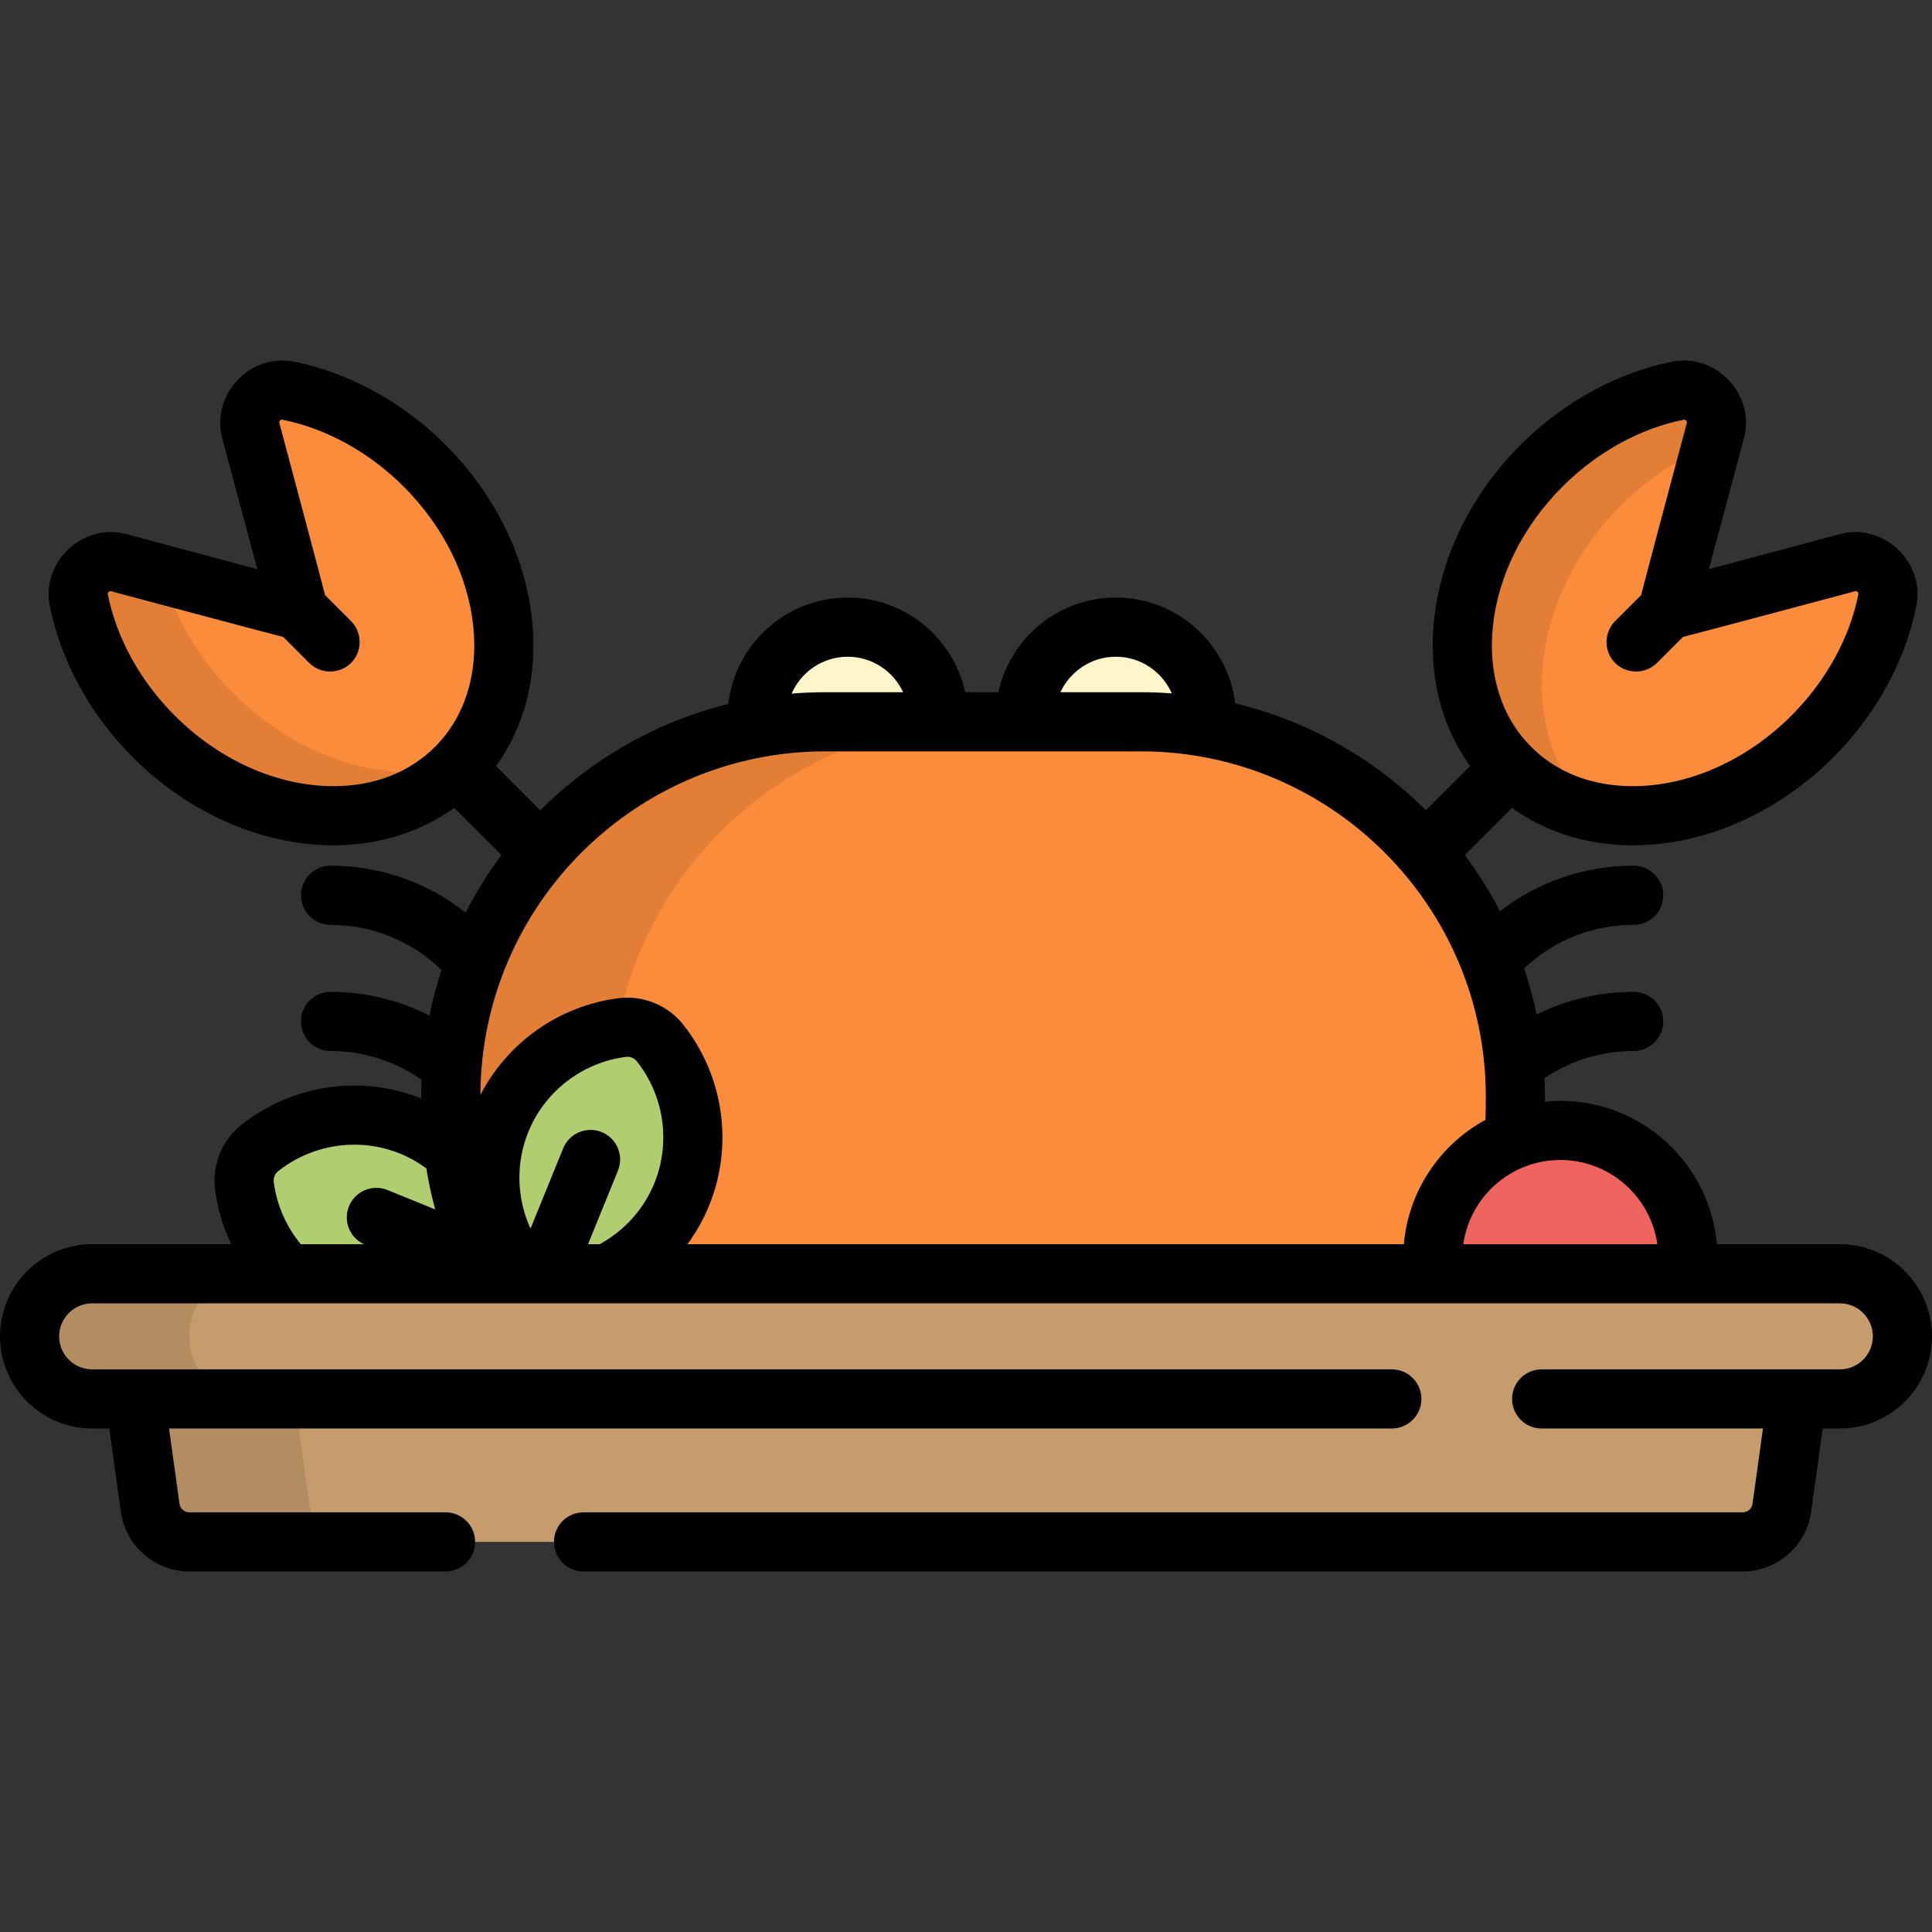 <?xml version="1.0" encoding="iso-8859-1"?>
<!-- Uploaded to: SVG Repo, www.svgrepo.com, Generator: SVG Repo Mixer Tools -->
<svg height="800px" width="800px" version="1.1" id="Layer_1" xmlns="http://www.w3.org/2000/svg" xmlns:xlink="http://www.w3.org/1999/xlink" 
	 viewBox="0 0 511.999 511.999" xml:space="preserve">
<rect x="0" y="0" width="511.999" height="511.999" fill="#333333" stroke="none"/>
<path style="fill:#B0CE6F;" d="M89.486,346.387c-13.38-5.445-22.849-17.753-24.712-32.123c-0.498-3.836,1.053-7.648,4.086-10.048
	c11.363-8.991,26.733-11.198,40.117-5.757c13.38,5.444,22.851,17.75,24.712,32.122c0.498,3.835-1.053,7.647-4.083,10.045
	C118.239,349.619,102.867,351.826,89.486,346.387z"/>
<g>
	<circle style="fill:#FFF5CA;" cx="224.653" cy="190.234" r="24.033"/>
	<circle style="fill:#FFF5CA;" cx="295.706" cy="190.234" r="24.033"/>
</g>
<path style="fill:#FB8C3B;" d="M401.59,292.635c0,54.823-44.443,99.265-99.265,99.265h-83.592
	c-54.823,0-99.265-44.443-99.265-99.265v-2.09c0-54.823,44.443-99.265,99.265-99.265h83.592c54.823,0,99.265,44.443,99.265,99.265
	V292.635z"/>
<path style="opacity:0.1;enable-background:new    ;" d="M161.959,292.635v-2.09c0-54.823,44.443-99.265,99.265-99.265h-42.492
	c-54.823,0-99.265,44.443-99.265,99.265v2.09c0,54.823,44.443,99.265,99.265,99.265h42.492
	C206.402,391.9,161.959,347.458,161.959,292.635z"/>
<path style="fill:#B0CE6F;" d="M132.749,297.023c5.441-13.38,17.749-22.851,32.12-24.712c3.835-0.498,7.649,1.052,10.049,4.086
	c8.99,11.363,11.198,26.734,5.755,40.116c-5.441,13.381-17.749,22.852-32.12,24.714c-3.835,0.497-7.647-1.054-10.045-4.085
	C129.512,325.778,127.306,310.404,132.749,297.023z"/>
<circle style="fill:#EF645E;" cx="413.508" cy="333.385" r="33.814"/>
<path style="fill:#C69C6D;" d="M32.351,345.925l7.455,53.683c0.717,5.165,5.135,9.011,10.349,9.011h411.69
	c5.216,0,9.633-3.846,10.351-9.011l7.455-53.683H32.351z"/>
<path style="opacity:0.1;enable-background:new    ;" d="M82.125,399.607l-7.455-53.683H32.351l7.455,53.683
	c0.717,5.165,5.135,9.011,10.349,9.011h42.318C87.259,408.619,82.841,404.772,82.125,399.607z"/>
<path style="fill:#C69C6D;" d="M504.163,354.149c0,9.16-7.424,16.584-16.584,16.584H24.42c-9.16,0-16.584-7.424-16.584-16.584l0,0
	c0-9.16,7.425-16.584,16.584-16.584H487.58C496.739,337.565,504.163,344.989,504.163,354.149L504.163,354.149z"/>
<path style="opacity:0.1;enable-background:new    ;" d="M50.155,354.149c0-9.16,7.424-16.584,16.584-16.584H24.42
	c-9.16,0-16.584,7.424-16.584,16.584c0,9.16,7.425,16.584,16.584,16.584h42.318C57.579,370.733,50.155,363.309,50.155,354.149z"/>
<path style="fill:#FB8C3B;" d="M480.306,195.163c10.179-10.179,17.232-23.003,19.859-36.107c0.58-2.897-0.377-5.891-2.533-7.912
	c-2.156-2.023-5.204-2.788-8.059-2.023l-44.214,11.848c-0.735,0.196-1.527-0.015-2.066-0.552c-0.537-0.539-0.751-1.328-0.551-2.065
	l11.845-44.217c0.767-2.855,0.002-5.902-2.019-8.058c-2.025-2.155-5.017-3.113-7.914-2.532
	c-13.104,2.626-25.927,9.679-36.106,19.858c-24.365,24.366-28.094,60.284-8.31,80.067
	C420.023,223.256,455.943,219.527,480.306,195.163z"/>
<g style="opacity:0.1;">
	<path d="M421.311,213.984c-19.784-19.783-16.055-55.701,8.31-80.067c7.003-7.003,15.257-12.525,23.992-16.146l0.975-3.636
		c0.767-2.855,0.002-5.902-2.019-8.058c-2.025-2.155-5.017-3.113-7.914-2.532c-13.104,2.626-25.927,9.679-36.106,19.858
		c-24.365,24.366-28.094,60.284-8.31,80.067c6.167,6.168,13.906,10.05,22.371,11.734
		C422.173,214.805,421.733,214.408,421.311,213.984z"/>
</g>
<path style="fill:#FB8C3B;" d="M40.749,195.163c-10.179-10.179-17.232-23.003-19.859-36.107c-0.58-2.897,0.377-5.891,2.533-7.912
	c2.156-2.023,5.204-2.788,8.059-2.023l44.214,11.848c0.735,0.196,1.527-0.015,2.066-0.552c0.537-0.539,0.751-1.328,0.551-2.065
	l-11.845-44.217c-0.767-2.855-0.002-5.902,2.019-8.058c2.025-2.155,5.017-3.113,7.914-2.532
	c13.104,2.626,25.927,9.679,36.106,19.858c24.365,24.366,28.094,60.284,8.31,80.067C101.032,223.256,65.112,219.527,40.749,195.163z
	"/>
<g style="opacity:0.1;">
	<path d="M61.872,183.782c-8.993-8.993-15.543-20.053-18.759-31.544l-11.631-3.116c-2.855-0.765-5.904,0-8.059,2.023
		c-2.156,2.022-3.113,5.014-2.533,7.912c2.627,13.104,9.682,25.927,19.861,36.107c24.323,24.324,60.161,28.077,79.965,8.402
		C101.796,207.812,78.986,200.897,61.872,183.782z"/>
</g>
<path d="M487.58,329.729h-32.594c-1.86-21.259-19.749-37.994-41.481-37.994c-1.375,0-2.736,0.071-4.077,0.202v-1.392
	c0-1.62-0.043-3.229-0.114-4.831c6.922-4.672,15.078-7.186,23.624-7.186c4.329,0,7.837-3.509,7.837-7.837
	c0-4.329-3.509-7.837-7.837-7.837c-9.078,0.001-17.827,2.08-25.72,5.996c-0.861-4.173-1.97-8.257-3.302-12.238
	c7.877-7.431,18.13-11.52,29.022-11.52c4.329,0,7.837-3.509,7.837-7.837c0-4.329-3.509-7.837-7.837-7.837
	c-12.996,0.001-25.323,4.252-35.422,12.072c-2.704-5.228-5.833-10.2-9.33-14.882l12.506-12.505
	c8.926,6.433,20.028,9.912,32.001,9.912c0.001,0,0,0,0.001,0c18.965,0,38.34-8.497,53.155-23.312
	c11.26-11.261,19.075-25.505,22.002-40.113c2.341-11.706-8.765-22.133-20.306-19.041l-34.678,9.292l9.289-34.675
	c3.094-11.515-7.326-22.662-19.041-20.308c-14.602,2.926-28.845,10.738-40.108,22.001c-13.052,13.052-21.207,29.561-22.965,46.484
	c-1.517,14.622,1.867,28.072,9.563,38.676l-11.714,11.714c-13.72-13.678-31.114-23.663-50.555-28.336
	c-1.9-15.771-15.356-28.036-31.631-28.036c-15.242,0-28.013,10.758-31.134,25.078h-8.786c-3.121-14.319-15.892-25.078-31.134-25.078
	c-16.335,0-29.831,12.355-31.653,28.21c-19.153,4.742-36.284,14.657-49.833,28.163l-11.717-11.717
	c7.697-10.603,11.081-24.051,9.563-38.675c-1.758-16.923-9.912-33.433-22.964-46.485c-11.262-11.261-25.506-19.075-40.106-22
	c-11.71-2.349-22.14,8.783-19.044,20.301l9.29,34.68l-34.677-9.292c-11.543-3.093-22.645,7.337-20.304,19.044
	c2.927,14.605,10.741,28.848,22.001,40.108c14.816,14.816,34.189,23.312,53.156,23.312c11.973,0,23.076-3.48,32.001-9.912
	l12.515,12.514c-3.571,4.784-6.74,9.882-9.486,15.23c-9.864-7.772-22.291-12.427-35.795-12.428c-4.328,0-7.837,3.508-7.837,7.837
	c0,4.328,3.508,7.837,7.837,7.837c11.429,0.001,21.796,4.571,29.416,11.962c-1.3,3.933-2.381,7.963-3.222,12.082
	c-7.872-4.009-16.771-6.282-26.194-6.282c-4.328,0-7.837,3.508-7.837,7.837c0,4.328,3.508,7.837,7.837,7.837
	c8.965,0,17.275,2.816,24.124,7.593c-0.061,1.467-0.091,2.941-0.091,4.423v0.541c-5.659-2.257-11.622-3.407-17.736-3.407
	c-10.813,0-21.43,3.69-29.899,10.392c-5.162,4.085-7.841,10.676-6.994,17.201c0.66,5.089,2.128,9.954,4.278,14.457H24.42
	C10.955,329.729,0,340.683,0,354.149c0,13.466,10.955,24.42,24.42,24.42h4.553l3.07,22.114c1.247,8.99,9.033,15.772,18.111,15.772
	h67.918c4.329,0,7.837-3.508,7.837-7.837c0-4.329-3.508-7.837-7.837-7.837H50.155c-1.297,0-2.408-0.968-2.587-2.252l-2.772-19.96
	h324.052c4.329,0,7.837-3.508,7.837-7.837s-3.508-7.837-7.837-7.837H24.42c-4.823,0-8.747-3.924-8.747-8.747
	s3.924-8.747,8.747-8.747H487.58c4.823,0,8.747,3.924,8.747,8.747s-3.924,8.747-8.747,8.747h-79.025
	c-4.329,0-7.837,3.508-7.837,7.837s3.508,7.837,7.837,7.837h58.651l-2.772,19.959c-0.179,1.284-1.292,2.254-2.589,2.254h-307.2
	c-4.329,0-7.837,3.508-7.837,7.837s3.508,7.837,7.837,7.837h307.2c9.075,0,16.864-6.778,18.113-15.771l3.071-22.115h4.549
	c13.466,0,24.42-10.955,24.42-24.42C512,340.683,501.045,329.729,487.58,329.729z M395.633,165.964
	c1.387-13.356,7.942-26.503,18.458-37.02c9.099-9.1,20.5-15.39,32.107-17.716c0.046-0.009,0.093-0.015,0.139-0.015
	c0.196,0,0.387,0.084,0.515,0.22c0.169,0.181,0.232,0.429,0.167,0.673c0,0-12.049,45.131-12.106,45.608l-6.895,6.895
	c-2.853,2.854-3.043,7.566-0.416,10.634c2.93,3.423,8.312,3.635,11.5,0.45l6.899-6.898c0.467-0.053,45.602-12.104,45.602-12.104
	c0.163-0.045,0.385-0.097,0.67,0.169c0.178,0.165,0.257,0.418,0.21,0.656c-2.327,11.606-8.618,23.008-17.717,32.107
	c-11.897,11.897-27.232,18.721-42.072,18.72c-10.795,0-20.101-3.601-26.913-10.413C397.913,190.062,394.31,178.712,395.633,165.964
	C397.019,152.608,394.31,178.712,395.633,165.964z M115.274,197.93c-6.812,6.813-16.118,10.412-26.911,10.412
	c-14.841,0-30.176-6.823-42.073-18.721c-9.099-9.098-15.39-20.5-17.716-32.102c-0.048-0.24,0.031-0.494,0.211-0.661
	c0.178-0.166,0.379-0.192,0.485-0.192c0.062,0,0.122,0.008,0.183,0.025c0,0,45.134,12.051,45.602,12.104l6.899,6.898
	c3.188,3.186,8.569,2.974,11.5-0.45c2.626-3.068,2.437-7.78-0.416-10.634l-6.891-6.891C86.091,157.25,74.036,112.1,74.036,112.1
	c-0.064-0.237-0.001-0.486,0.16-0.657c0.168-0.181,0.411-0.263,0.665-0.215c11.604,2.326,23.006,8.616,32.104,17.715
	c10.516,10.517,17.072,23.664,18.458,37.021C126.745,178.712,123.142,190.062,115.274,197.93
	C108.464,204.742,123.142,190.062,115.274,197.93z M102.693,315.369c-4.008-1.633-8.582,0.298-10.211,4.307
	c-1.584,3.892,0.195,8.306,3.969,10.053H79.714c-3.822-4.633-6.37-10.311-7.169-16.475c-0.143-1.097,0.309-2.206,1.178-2.893
	c5.711-4.52,12.875-7.009,20.173-7.009c4.186,0,8.266,0.796,12.127,2.366c2.507,1.021,4.839,2.346,6.965,3.917
	c0.591,3.688,1.374,7.315,2.334,10.869L102.693,315.369z M295.706,174.039c6.627,0,12.329,4.004,14.833,9.717
	c-2.712-0.207-5.452-0.312-8.215-0.312h-21.301C283.598,177.9,289.203,174.039,295.706,174.039z M224.653,174.039
	c6.503,0,12.108,3.861,14.683,9.404h-20.603c-3.012,0-5.994,0.132-8.945,0.376C212.278,178.072,218.001,174.039,224.653,174.039z
	 M173.414,313.56c-2.846,6.997-8.036,12.648-14.492,16.169h-3.088l7.929-19.499c1.631-4.009-0.298-8.582-4.307-10.211
	c-4.013-1.634-8.581,0.299-10.212,4.307l-8.653,21.281c-3.66-8.017-3.973-17.302-0.584-25.631
	c4.38-10.772,14.292-18.393,25.871-19.893c0.136-0.018,0.274-0.026,0.411-0.026c0.974,0,1.879,0.439,2.484,1.203
	C176.015,290.414,177.794,302.792,173.414,313.56z M372.031,329.729H182.177c2.306-3.138,4.255-6.571,5.756-10.263
	c6.503-15.99,3.871-34.355-6.868-47.931c-4.078-5.154-10.68-7.843-17.201-6.995c-15.732,2.037-29.375,11.725-36.554,25.636
	c0.2-50.245,41.132-91.059,91.423-91.059h83.592c50.414,0,91.429,41.014,91.429,91.429c0.009,2.079-0.008,4.158-0.104,6.235
	C381.691,303.292,373.276,315.499,372.031,329.729z M387.789,329.729c1.784-12.598,12.633-22.32,25.715-22.32
	c13.082,0,23.931,9.723,25.715,22.32H387.789z"/>
</svg>